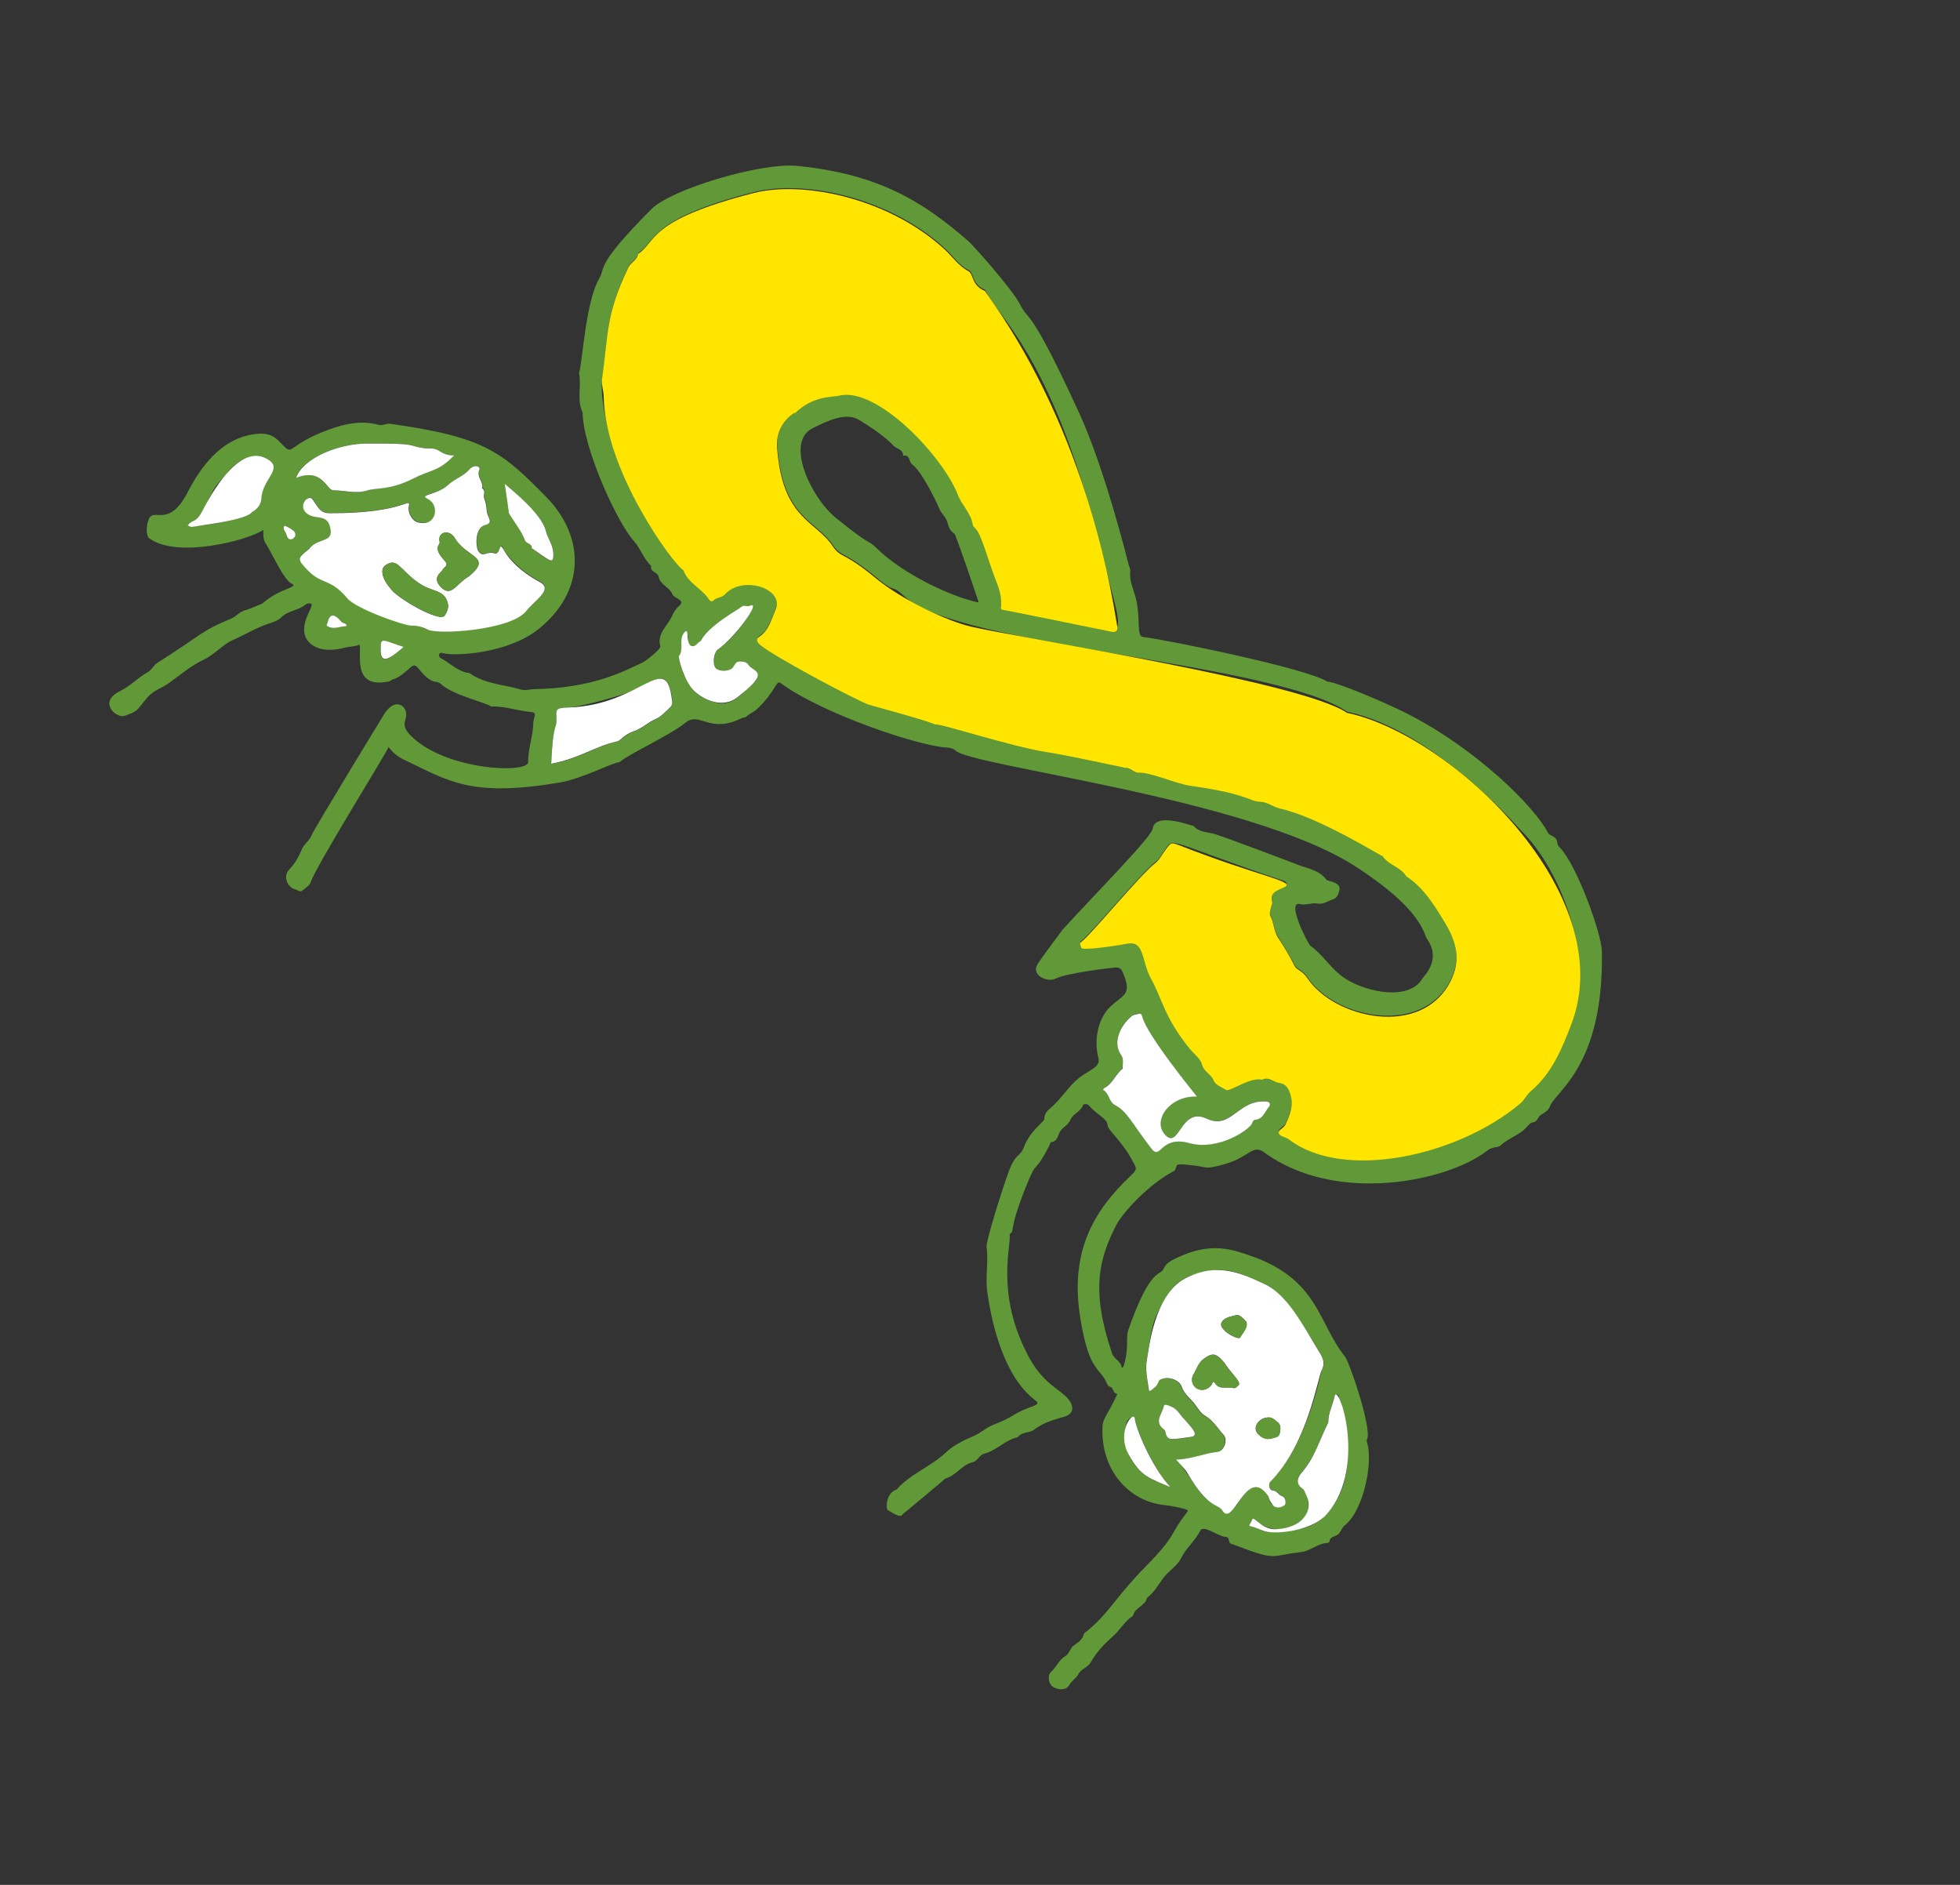 <svg width="260" height="250" viewBox="0 0 260 250" fill="none" xmlns="http://www.w3.org/2000/svg">
<rect x="0" y="0" width="260" height="250" fill="#333333" stroke="none"/>
<g clip-path="url(#clip0_203_611)">
<path d="M51.523 99.141C51.063 100.17 41.92 114.887 41.233 116.966C41.028 117.531 40.502 117.758 40.121 118.113C39.785 118.395 39.525 118.042 39.219 117.976C38.075 117.72 37.53 116.175 38.341 115.352C39.11 114.564 39.636 113.657 40.036 112.642C40.332 111.929 41.067 111.526 41.349 110.754C41.651 109.964 50.867 94.864 51.023 94.625C52.37 92.565 53.864 93.493 53.889 94.759C53.91 95.636 53.049 96.144 54.552 97.637C59.243 102.247 70.1 102.614 70.059 101.074C70.032 99.38 70.679 97.764 70.73 96.077C70.771 94.72 71.507 94.531 70.061 94.385C68.405 94.202 66.821 93.635 65.124 93.701C64.603 93.208 60.061 92.227 58.446 90.686C58.122 90.385 57.646 90.499 57.238 90.269C55.569 89.345 55.398 87.736 54.559 88.44C53.783 89.092 53.056 89.845 52.018 90.143C51.878 90.189 51.767 90.354 51.609 90.379C46.457 91.484 48.116 86.302 47.66 85.503C47.072 85.782 46.416 85.725 45.799 85.885C42.232 86.876 40.329 85.29 40.344 83.56C40.337 82.529 40.762 81.672 41.17 80.794C41.27 80.53 41.434 80.214 41.272 80.064C41.146 79.956 40.69 80.052 40.522 80.193C39.557 81.003 38.178 80.979 37.28 81.912C36.896 82.306 36.276 82.504 35.715 82.689C33.974 83.256 32.43 84.229 30.774 84.94C29.681 85.427 28.328 86.884 27.071 87.474C25.348 88.276 23.939 89.495 22.424 90.587C21.511 91.246 20.354 91.573 19.596 92.459C18.014 94.323 18.406 94.28 16.56 94.935C15.474 95.346 12.868 93.134 15.974 91.637C17.315 90.976 18.328 89.84 19.655 89.12C20.082 88.904 20.396 88.212 20.868 87.923C26.734 84.217 26.603 83.719 30.596 82.085C31.363 81.763 31.813 81.064 32.703 80.889C32.801 80.878 34.836 80.065 34.882 79.991C37.137 77.991 39.771 77.891 38.685 77.407C37.674 76.969 36.066 73.347 35.226 72.049C34.899 71.573 34.917 70.913 34.933 70.293C32.788 71.699 23.476 74.112 19.805 71.4C19.257 71.002 19.443 69.093 19.919 68.551C20.736 67.65 22.571 69.794 24.913 65.255C26.648 61.868 29.211 58.572 32.94 57.732C35.954 57.062 36.565 58.088 37.656 59.175C38.926 60.434 38.16 58.967 43.723 56.945C45.751 56.208 47.991 55.724 50.192 56.344C50.799 56.514 51.222 56.123 51.759 56.209C64.343 57.952 66.616 59.978 72.42 65.872C77.741 71.277 77.629 78.559 71.343 83.511C67.355 86.643 60.433 87.087 58.685 86.623C58.116 86.457 58.153 87.141 58.452 87.284C59.717 87.939 60.724 89.096 62.264 89.27C64.314 90.733 66.819 90.777 69.111 91.463C69.719 91.633 70.282 91.41 70.886 91.405C78.889 91.269 83.027 88.87 85.212 87.894C85.678 87.682 87.686 86.069 87.597 85.75C87.107 84.016 88.577 82.997 89.158 81.687C89.353 81.237 89.65 80.738 90.069 80.386C91.017 79.555 89.456 79.399 89.229 78.873C88.847 77.907 87.576 77.543 87.391 76.554C87.262 75.804 86.164 75.903 86.393 75.067C85.366 74.141 85 72.767 84.077 71.753C81.845 69.263 77.34 59.419 77.285 54.709C76.48 53.025 77.165 51.198 76.811 49.456C77.225 48.501 77.653 40.061 79.48 36.954C80.37 35.457 78.91 35.251 86.432 27.723C89.096 25.059 100.953 21.546 105.697 22C116.724 23.082 122.539 26.857 128.431 31.961C129.244 32.674 134.391 38.511 135.299 40.359C136.472 42.737 136.495 40.25 143.173 54.815C146.636 62.351 149.734 74.95 149.748 75.01C149.844 75.251 149.974 75.535 149.933 75.784C149.786 77.016 150.334 78.094 150.643 79.23C151.379 82.153 150.678 84.386 151.66 84.491C155.046 84.904 173.365 88.665 176.071 90.399C177.499 90.524 183.572 93.116 186.386 94.51C195.904 99.29 203.658 107.124 205.332 110.439C205.597 110.968 206.452 110.751 206.574 111.793C206.607 112.087 206.783 112.297 206.98 112.489C209.155 114.741 212.462 123.838 212.491 126.174C212.785 141.483 206.255 144.781 205.595 146.765C205.415 147.275 204.862 147.596 204.431 147.85C203.979 148.121 203.957 148.819 203.291 148.878C203.018 148.893 202.735 149.237 202.539 149.473C201.589 150.556 200.138 150.916 199.099 151.894C198.634 152.32 198.061 151.978 197.183 152.679C192.195 156.579 177.359 159.909 167.655 152.818C166.174 151.736 165.731 153.467 162.5 154.389C159.606 155.245 160.218 154.695 157.629 154.508C157.204 154.471 156.745 154.391 156.331 154.452C155.917 154.514 156.077 155.13 155.71 155.331C152.471 157.012 148.976 160.731 148.039 162.555C145.83 166.911 144.651 171.047 147.511 179.484C147.773 180.265 148.647 180.497 148.772 181.286C148.797 181.443 148.997 181.383 149.053 181.193C149.84 178.637 149.251 177.594 149.716 176.274C152.617 168.011 153.93 169.234 154.34 168.317C154.709 167.436 155.494 167.135 156.285 166.757C160.684 164.711 163.416 165.708 165.926 166.57C174.909 169.689 174.883 175.539 178.374 179.87C179.061 180.688 181.984 189.5 181.361 190.845C181.291 190.975 181.292 191.189 181.338 191.329C182.175 193.989 180.878 200.37 178.352 202.346C177.911 202.716 177.857 203.333 177.367 203.601C176.958 203.838 176.414 203.829 176.36 204.446C176.353 204.524 176.206 204.647 176.129 204.64C174.803 204.68 173.835 205.742 172.542 205.862C168.986 206.271 169.322 206.883 165.905 205.71C165.603 205.605 163.647 204.851 163.324 204.764C162.85 204.626 163.208 203.86 162.588 203.844C161.637 203.82 159.643 202.167 159.218 203.024C158.535 204.384 157.303 205.346 156.638 206.727C156.238 207.528 155.429 208.099 154.811 208.725C153.828 209.728 153.3 211.101 152.159 211.915C151.928 213.003 150.529 213.212 150.298 214.3C149.185 215.019 148.575 216.21 147.585 217.076C146.47 218.048 145.418 219.181 144.703 220.46C144.267 221.219 143.423 221.32 143.046 222.065C142.767 222.585 142.155 222.921 141.81 223.532C141.44 224.2 140.332 224.2 139.618 223.69C139.087 223.313 138.911 222.209 139.439 221.73C140.153 221.132 140.451 220.166 141.27 219.693C141.883 219.358 141.93 218.604 142.489 218.205C143.007 217.842 143.581 217.504 143.761 216.781C143.82 216.552 144.125 216.404 144.335 216.228C146.832 214.133 147.549 212.601 150.628 209.195C152.413 207.232 154.473 205.468 155.77 203.092C157.203 200.495 158.107 200.38 157.156 200.141C156.243 199.906 155.289 199.706 154.345 199.604C149.913 199.138 145.985 195.139 146.249 189.232C146.312 188.07 146.813 187.9 148.223 184.893C147.802 184.817 147.696 184.478 147.533 184.113C147.47 183.952 147.024 183.933 146.911 183.67C145.959 181.215 144.525 182.275 143.321 174.917C141.846 165.999 145.1 160.587 149.935 155.993C150.974 155.014 150.798 155.018 150.078 153.691C149.341 152.344 148.351 151.207 147.383 150.053C146.467 148.962 147.401 149.179 146.187 148.159C145.607 147.681 144.981 147.276 144.509 146.671C144.298 146.419 143.761 146.333 143.66 146.597C143.33 147.482 142.296 147.741 141.993 148.531C141.698 149.244 140.997 149.475 140.613 150.083C140.317 150.582 140.306 151.378 139.461 151.479C139.303 151.504 139.227 151.926 139.091 152.147C137.035 156.089 137.72 153.369 136.106 157.369C133.62 163.568 134.754 163.045 133.918 163.711C134.262 164.888 131.879 171.68 136.598 180.201C138.26 183.205 140.22 184.135 141.336 185.166C142.451 186.196 142.652 187.459 141.254 187.881C139.817 188.299 138.384 188.68 137.173 189.624C136.547 190.113 135.557 189.871 135.006 190.62C133.341 190.98 132.206 192.397 130.576 192.799C129.879 192.991 129.692 193.791 128.977 193.962C127.568 194.286 126.819 195.737 125.407 196.1C125.319 196.209 120.349 200.343 120.223 200.449C119.359 200.996 119.852 201.583 117.75 200.272C117.511 200.115 117.479 198.031 118.94 197.556C120.796 195.463 123.483 194.531 125.497 192.627C126.514 191.666 127.894 191.009 129.207 190.443C130.156 190.04 130.862 189.305 131.847 188.944C132.793 188.579 133.703 188.173 134.568 187.626C136.542 186.399 138.324 186.477 137.339 185.73C133.397 182.779 131.671 176.289 130.97 171.406C130.679 169.397 131.146 167.396 130.873 165.408C130.765 164.641 132.996 157.583 133.809 155.399C134.73 152.874 135.294 153.545 135.826 152.133C136.681 149.914 138.574 148.718 138.542 148.424C138.5 147.565 139.137 147.173 139.644 146.712C140.872 145.575 141.758 144.116 143.038 143.042C144.234 142.039 146.024 141.573 145.719 140.399C144.962 137.494 145.953 134.839 147.166 133.642C148.913 131.89 150.275 132.106 148.953 128.996C148.68 128.33 148.319 128.24 147.53 128.366C147.176 128.413 141.58 129.031 140.036 129.791C138.936 130.356 136.769 129.349 137.613 127.926C137.913 127.388 140.8 123.499 140.975 123.281C145.469 118.366 152.785 110.975 152.918 109.898C153.209 107.688 157.894 109.478 158.353 109.557C159.022 110.355 160.015 110.344 160.91 110.559C161.977 110.808 172.064 114.646 172.345 114.767C173.588 115.226 175.065 115.453 175.967 116.698C176.144 116.908 177.947 116.969 177.673 118.092C177.58 118.492 177.41 119.099 176.79 119.298C176.089 119.528 175.523 120.004 174.663 119.831C173.954 119.711 173.219 120.113 172.439 119.909C170.593 119.456 173.492 125.212 173.84 125.457C175.324 126.5 176.276 128.061 177.69 129.235C180.444 131.537 186.836 132.932 188.663 129.826C188.894 129.418 191.233 127.348 189.319 124.555C188.818 123.831 188.674 120.59 179.651 114.823C165.45 105.784 128.885 101.671 126.738 99.538C126.506 99.304 126.05 99.186 125.702 99.156C122.057 99.032 109.023 94.663 103.509 90.564C102.961 90.166 102.837 91.808 100.361 94.1C99.917 94.508 99.381 94.637 98.993 95.069C98.867 95.175 98.558 95.148 98.394 95.25C94.105 97.383 92.796 94.333 90.974 95.826C89.064 97.428 83.251 100.089 82.192 101.086C81.094 101.184 77.296 103.263 74.295 103.778C62.432 105.793 59.553 103.597 53.598 100.762C52.776 100.379 52.139 99.876 51.494 99.022L51.523 99.141ZM105.44 54.722C107.943 52.336 110.329 52.622 111.303 52.377C116.255 51.118 125.055 60.327 127.072 65.501C127.592 66.888 128.823 67.929 129.056 69.486C129.078 69.682 129.275 69.874 129.419 70.003C130.229 70.755 130.976 73.99 132.282 77.293C132.664 78.26 132.951 79.199 132.783 80.234C132.731 80.599 132.855 80.746 133.163 80.773C150.863 83.157 149.995 88.856 145.76 71.919C139.392 46.473 131.707 41.406 130.701 38.46C128.861 37.716 129.248 36.175 128.483 35.816C127.197 35.178 126.41 33.943 125.404 32.999C117.976 26.108 106.531 23.804 100.027 25.471C86.065 29.033 87.071 31.979 84.698 33.541C84.606 34.369 83.727 34.642 83.393 35.352C80.349 41.696 80.716 44.392 79.907 50.077C79.167 55.204 83.625 67.591 88.976 73.329C89.616 74.007 89.841 74.999 90.67 75.519C91.314 77.267 93.141 77.952 94.082 79.415C94.202 79.6 94.441 79.757 94.633 79.56C95.063 79.092 95.754 79.192 96.184 78.724C98.567 76.151 104.165 77.963 102.887 80.788C102.312 82.021 102.03 83.474 100.791 84.299C100.273 84.662 100.4 84.984 100.777 85.348C102.248 86.76 113.938 92.935 115.3 93.365C115.623 93.452 123.087 95.486 124.074 95.98C124.638 95.757 134.14 98.942 138.92 99.651C141.819 100.08 149.2 101.717 149.278 101.724C150.021 101.673 150.406 102.387 151.068 102.367C152.647 102.33 155.938 103.824 157.974 104.118C173.417 106.286 182.318 113.229 183.41 113.422C184.199 114.618 185.81 114.876 186.576 116.129C188.825 117.531 190.437 120.22 191.679 122.253C193.174 124.717 193.849 127.226 192.396 130.055C188.577 137.479 177.085 135.035 173.49 129.684C172.679 128.505 172.045 128.644 171.716 127.954C171.052 126.651 170.287 125.398 169.5 124.163C168.951 123.337 168.968 122.25 168.523 121.336C168.276 120.828 168.875 119.753 168.765 119.451C168.41 118.176 169.574 117.986 170.453 117.499C170.677 117.382 170.749 117 170.391 116.871C154.849 111.603 155.763 110.944 154.562 112.667C154.181 113.237 153.85 113.908 153.312 114.288C151.353 115.789 144.67 123.935 143.449 124.781C143.138 125.007 143.405 125.283 143.441 125.539C143.495 126.029 149.118 125.102 149.455 125.034C151.929 124.531 151.296 127.101 152.74 129.716C154.236 132.394 154.469 134.845 157.948 139.077C158.477 139.707 159.299 140.304 159.47 141.019C159.712 142.032 160.681 142.291 161.014 143.157C161.286 143.822 162.083 144.047 162.635 144.407C163.131 144.742 165.842 142.646 167.439 143.058C168.314 142.609 168.945 143.403 169.734 143.492C170.734 143.618 171.003 144.322 171.241 145.16C171.642 146.575 171.11 147.773 170.535 149.006C170.298 149.491 169.464 149.69 169.673 150.195C169.832 150.598 170.586 150.644 171.023 150.993C178.534 156.706 193.579 152.986 201.655 146.246C202.263 145.735 202.538 145.039 203.126 144.546C205.878 142.201 207.231 138.956 208.469 135.7C211.726 127.138 206.923 115.148 201.725 110.104C201.528 109.912 190.193 96.787 178.715 94.402C169.269 87.918 126.996 85.697 120.026 79.137C118.031 77.271 119.198 79.045 116.116 76.481C112.075 73.114 111.559 73.905 110.494 72.295C108.255 68.988 103.825 68.737 103.122 59.206C102.979 57.288 103.805 55.629 105.471 54.589L105.44 54.722ZM156.057 193.59C158.822 196.884 159.049 198.732 161.729 199.88C162.291 200.124 162.358 201.355 163.358 200.373C164.613 199.141 164.104 199.174 165.345 197.883C166.95 196.215 168.356 198.36 168.364 198.711C168.391 200.191 170.484 200.044 170.541 199.387C170.575 199.001 170.574 198.574 170.008 198.369C169.594 198.216 169.389 197.673 168.789 197.64C168.403 197.606 168.2 196.81 168.518 196.508C173.573 191.408 175.148 182.076 175.36 181.648C176.029 180.443 175.361 179.859 172.79 175.687C171.429 173.468 169.758 171.222 167.665 170.261C165.55 169.317 163.414 168.178 160.896 168.502C156.489 169.089 155.253 170.555 153.487 174.29C152.606 176.138 152.54 178.232 152.132 180.218C151.832 181.651 152.233 183.066 152.399 184.5C152.673 184.485 153.446 183.872 153.56 183.455C153.851 182.352 156.294 182.663 156.722 183.984C157.045 184.965 157.857 185.464 158.414 186.212C158.85 186.776 159.235 187.49 159.811 187.793C160.925 188.396 161.494 189.457 162.272 190.342C162.856 190.996 162.339 192.467 161.473 192.586C159.685 192.799 158.004 193.566 155.997 193.604L156.057 193.59ZM41.1 72.699C39.946 73.667 39.417 73.932 40.139 74.793C42.668 77.891 43.55 76.258 46.121 79.321C47.424 80.874 53.99 82.946 54.575 82.919C55.336 82.889 56.081 83.051 56.766 83.442C58.14 84.184 67.78 83.569 69.833 80.988C71.014 79.496 73.429 78.113 71.665 77.162C69.754 76.12 68.062 74.785 66.86 72.969C66.655 72.64 66.6 71.935 66.263 72.897C66.162 73.161 65.921 73.47 65.697 73.373C64.584 72.984 64.163 74.016 63.507 73.065C63.126 72.526 63.002 69.948 64.393 69.603C65.606 69.301 64.667 68.694 64.604 67.638C64.574 67.091 64.484 66.558 64.276 66.054C64.082 65.609 64.539 65.047 63.984 64.726C64.216 63.852 63.186 63.178 63.635 62.265C63.83 61.815 62.903 61.52 62.316 62.227C61.576 63.135 60.381 63.458 59.535 64.239C57.989 65.679 55.516 65.502 56.819 66.16C58.383 66.958 57.989 69.899 55.48 69.251C54.756 69.071 54.146 68.046 54.256 67.239C54.499 65.568 54.262 68.056 43.764 68.032C42.48 68.036 42.306 67.36 41.531 66.222C40.924 65.372 39.244 67.247 41.004 68.238C42.245 68.949 43.648 68.022 43.912 70.339C44.089 71.871 42.351 71.292 41.142 72.664L41.1 72.699ZM129.835 79.918C129.743 79.637 126.83 70.924 126.591 70.767C126.001 70.404 125.834 69.865 125.657 69.227C125.462 68.568 124.878 68.128 124.588 67.442C124.188 66.454 122.242 62.473 120.997 61.586C120.54 61.254 120.747 60.222 119.794 60.45C119.833 59.559 118.939 59.559 118.53 59.115C117.193 57.734 115.555 56.677 113.931 55.679C112.286 54.699 110.045 55.65 107.744 56.829C104.141 58.672 107.544 66.009 110.941 68.737C116.154 72.946 114.857 71.316 116.416 72.832C119.678 75.996 125.883 79.086 129.835 79.918ZM158.791 145.451C158.615 145.241 152.116 137.284 151.483 134.739C151.409 134.48 151.265 134.351 151.023 134.446C150.722 134.556 150.395 134.508 150.102 134.755C148.57 136.04 147.557 138.285 148.699 139.901C149.097 140.461 148.885 141.104 148.908 141.728C147.992 142.426 147.631 143.658 146.549 144.244C146.427 144.311 146.234 144.508 146.347 144.557C147.124 145.014 147.106 146.101 147.865 146.537C149.517 147.44 150.087 148.928 152.69 152.287C153.983 153.955 153.929 150.567 157.766 151.603C161.716 152.687 165.894 149.611 166.088 148.948C166.164 148.741 166.223 148.512 166.497 148.497C167.534 148.413 167.777 147.423 168.297 146.808C168.601 146.445 168.397 146.116 167.933 146.076C164.243 145.811 163.267 149.848 160.035 148.34C156.487 146.669 156.494 152.814 154.451 150.38C152.866 148.491 155.286 145.28 158.773 145.43L158.791 145.451ZM73.129 101.323C76.943 100.626 78.912 99.01 81.786 98.386C82.024 98.329 82.273 98.156 82.483 97.98C82.986 97.558 83.483 97.212 84.124 96.996C85.186 96.642 86.014 95.839 87.048 95.366C87.734 95.076 88.202 94.397 88.825 93.946C89.433 93.436 89.098 91.929 88.815 91.165C87.873 88.594 86.443 90.938 82.228 92.222C74.32 94.602 74.723 93.549 74.034 94.091C73.51 94.531 73.972 95.466 73.781 96.091C73.243 97.794 73.207 99.541 73.129 101.323ZM60.241 60.393C59.343 60.431 58.71 60.103 58.12 59.741C57.477 59.315 56.779 59.507 56.106 59.428C53.898 59.099 55.637 58.784 48.594 58.829C45.287 58.851 40.34 60.499 39.213 63.375C42.796 61.978 43.193 65.007 44.164 65.014C45.658 65.048 47.168 65.569 48.692 65.041C50.013 64.612 51.548 65.077 54.699 63.505C57.283 62.195 58.147 62.543 60.202 60.389L60.241 60.393ZM92.951 85.013C92.422 85.278 92.196 85.861 91.704 85.701C91.213 85.541 91.278 85.022 91.297 84.576C91.304 84.499 91.08 83.722 91.042 83.718C90.891 83.666 90.814 83.873 90.727 83.982C90.025 84.893 90.773 86.125 90.071 87.036C89.963 87.163 90.559 89.237 90.795 89.647C91.625 91.275 92.2 92.258 94.388 93.033C96.899 93.894 97.834 92.537 99.82 90.728C101.509 89.203 99.73 88.873 99.317 88.253C99.01 87.76 98.505 87.754 98.018 87.77C97.569 87.789 97.475 88.189 97.252 88.52C96.83 89.124 95.311 89.147 94.93 88.608C94.511 88.066 94.681 86.564 95.262 86.148C97.67 84.415 101.045 79.615 99.462 80.371C99.119 80.516 98.641 80.202 98.361 80.508C98.019 80.867 94.021 83.007 92.968 85.034L92.951 85.013ZM175.57 201.247C179.66 197.171 179.119 191.582 177.911 186.052C177.857 185.775 177.59 185.498 177.582 185.148C177.56 184.951 177.086 184.813 177.014 185.195C176.776 186.361 176.158 187.415 176.187 188.642C175.083 190.821 174.445 193.215 172.779 195.15C172.304 195.692 171.613 196.701 172.829 197.468C173.398 197.848 174.069 200.182 172.979 201.312C171.567 202.783 168.75 203.645 166.649 201.652C166.417 201.418 166.111 201.353 166.042 201.697C166.001 201.946 165.48 202.347 165.918 202.444C167.944 202.855 166.877 203.714 172.223 202.84C173.446 202.636 174.581 202.113 175.553 201.226L175.57 201.247ZM33.472 67.87C34.148 67.482 34.606 66.919 34.631 66.183C34.777 63.629 37.41 62.206 35.61 60.999C33.94 59.861 31.614 60.883 30.301 62.557C29.666 63.376 28.851 64.024 28.342 64.952C26.129 69.133 26.544 68.606 25.109 69.453C25.025 69.523 24.962 69.576 24.896 69.667C25.515 70.149 32.901 68.851 33.472 67.87ZM66.967 64.19C67.559 68.091 67.485 68.046 67.538 68.109C68.229 69.317 69.148 70.369 69.654 71.697C69.828 72.159 70.613 72.073 70.556 72.729C72.078 73.776 73.313 74.992 73.411 73.873C73.546 72.329 72.667 71.494 72.442 70.502C71.947 68.164 67.723 64.878 66.984 64.211L66.967 64.19ZM155.27 197.254C152.682 194.383 150.641 189.266 150.557 188.228C150.498 187.562 149.603 188.242 149.498 188.544C148.305 192.406 150.986 195.771 153.714 196.593C154.11 196.725 154.5 196.934 155.287 197.275L155.27 197.254ZM157.126 188.258C156.602 187.804 156.287 186.96 155.405 186.591C154.861 186.368 154.471 186.159 154.399 186.542C154.174 187.553 153.01 188.637 154.476 189.66C154.641 189.771 154.646 190.161 154.741 190.402C155.052 191.071 155.529 190.957 158.05 190.594C159.231 190.426 157.883 189.161 157.144 188.279L157.126 188.258ZM53.526 85.803C50.973 84.977 50.502 84.585 50.495 85.557C50.472 87.149 50.358 88.675 53.526 85.803ZM43.313 82.965C44.133 83.6 44.976 83.071 45.832 83.068C46.144 83.057 45.968 82.847 45.859 82.76C45.694 82.648 45.423 82.624 45.3 82.477C43.663 80.526 43.564 82.539 43.313 82.965ZM39.002 70.454C38.826 70.244 37.772 69.627 37.705 69.718C37.43 70.2 37.929 70.496 37.99 70.91C38.037 71.264 37.981 71.454 38.581 71.487C39.237 71.544 39.231 70.727 38.984 70.433L39.002 70.454Z" fill="#619938"/>
<path d="M105.43 54.718C103.764 55.758 102.956 57.437 103.082 59.334C103.767 68.844 108.183 69.036 110.453 72.424C111.553 74.076 111.926 73.155 116.076 76.61C119.811 79.698 125.815 82.421 128.788 83.109C136.338 84.819 172.786 90.497 178.693 94.552C192.367 97.382 215.058 118.501 208.446 135.85C207.209 139.106 205.855 142.351 203.103 144.696C202.515 145.189 202.24 145.885 201.632 146.395C193.241 153.4 178.219 156.636 171 151.143C170.564 150.794 169.809 150.747 169.65 150.345C169.459 149.861 170.293 149.662 170.513 149.156C171.087 147.923 171.602 146.704 171.219 145.31C170.981 144.472 170.691 143.786 169.712 143.642C168.943 143.536 168.313 142.741 167.416 143.207C165.819 142.796 163.108 144.892 162.612 144.557C162.064 144.159 161.246 143.951 160.991 143.306C160.658 142.441 159.689 142.181 159.447 141.169C159.277 140.454 158.454 139.857 157.926 139.227C154.446 134.995 154.178 132.502 152.717 129.866C151.34 127.373 151.889 124.66 149.432 125.184C149.036 125.266 143.49 126.2 143.418 125.688C143.4 125.454 143.115 125.156 143.426 124.931C144.627 124.103 151.246 116.009 153.289 114.438C153.81 114.037 154.141 113.365 154.539 112.817C155.338 111.681 155.356 111.702 156.617 112.182C166.939 116.216 171.82 116.876 170.451 117.631C169.614 118.083 168.373 118.266 168.764 119.584C168.856 119.864 168.253 120.978 168.521 121.468C168.987 122.364 168.97 123.452 169.499 124.295C170.306 125.513 171.071 126.766 171.714 128.086C172.029 128.717 172.733 128.662 173.488 129.816C177.034 135.066 188.548 137.706 192.394 130.187C193.868 127.341 193.172 124.85 191.677 122.386C190.404 120.271 188.823 117.664 186.574 116.261C185.829 114.991 184.198 114.751 183.408 113.554C183.064 113.485 175.011 108.405 169.823 107.251C168.889 107.034 168.168 106.387 167.161 106.338C165.611 106.28 165.657 105.312 157.954 104.23C155.88 103.932 152.725 102.43 151.049 102.478C150.386 102.498 149.984 101.763 149.258 101.835C149.181 101.829 141.778 100.209 138.901 99.763C134.142 99.035 124.598 95.886 124.055 96.092C123.012 95.573 115.716 93.612 115.281 93.477C113.768 92.994 102.155 86.826 100.757 85.459C100.381 85.095 100.236 84.752 100.771 84.41C102.031 83.568 102.314 82.115 102.868 80.899C104.145 78.075 98.531 76.242 96.165 78.835C95.735 79.303 95.044 79.203 94.614 79.671C94.421 79.868 94.183 79.711 94.063 79.526C93.121 78.063 91.277 77.357 90.651 75.63C89.231 74.748 80.249 62.509 80.085 52.597C80.058 51.798 79.76 50.975 79.867 50.206C80.71 44.349 80.308 41.825 83.352 35.48C83.686 34.771 84.548 34.477 84.658 33.67C87.115 32.038 85.884 29.208 99.986 25.6C106.55 23.918 117.971 26.279 125.364 33.128C126.37 34.072 127.16 35.269 128.442 35.945C129.187 36.321 128.838 37.865 130.661 38.589C130.941 39.391 143.643 54.444 148.212 83.116C148.299 83.688 148.008 83.896 147.415 83.785C145.888 83.457 133.526 80.956 133.123 80.902C132.277 80.789 133.377 80.224 132.262 77.404C131.038 74.283 130.192 70.845 129.4 70.115C129.259 69.947 129.041 69.772 129.037 69.597C128.804 68.04 127.572 66.999 127.052 65.612C125.102 60.561 116.316 51.198 111.284 52.488C110.429 52.705 107.906 52.426 105.42 54.833L105.43 54.718Z" fill="#FFE500"/>
<path d="M156.047 193.584C158.053 193.545 159.717 192.758 161.522 192.566C162.367 192.465 162.924 190.997 162.322 190.322C161.522 189.454 160.954 188.394 159.861 187.773C159.267 187.449 158.9 186.756 158.463 186.192C157.907 185.444 157.095 184.945 156.772 183.964C156.482 183.063 155.235 182.643 154.443 182.807C153.314 183.039 153.94 183.444 153.107 184.071C152.897 184.247 152.723 184.465 152.428 184.498C152.241 183.081 151.861 181.648 152.161 180.216C152.396 179.089 153.041 171.718 157.256 169.54C161.594 167.294 164.943 169.026 167.673 170.276C170.778 171.675 172.763 175.66 175.161 179.584C175.602 180.322 175.72 180.974 175.347 181.681C174.793 182.682 173.518 191.476 168.505 196.54C168.208 196.826 168.39 197.639 168.776 197.672C169.376 197.705 169.581 198.248 169.995 198.401C170.561 198.606 170.541 199.052 170.528 199.42C170.495 199.806 169.286 200.284 168.803 199.58C168.024 198.482 168.65 198.886 167.946 198.047C165.234 194.815 163.563 202.583 162.18 200.381C161.549 199.373 160.345 200.24 157.523 195.385C157.167 194.79 156.625 194.315 156.044 193.622L156.047 193.584ZM162.331 180.658C161.292 179.42 160.787 179.415 159.664 180.25C158.957 180.772 158.77 181.572 158.362 182.236C157.567 183.547 159.02 184.938 160.301 184.078C160.511 183.902 160.738 183.747 160.822 183.463C160.88 183.234 161.073 183.251 161.141 183.374C161.747 184.438 162.791 183.849 163.605 184.095C163.89 184.178 164.089 183.904 164.298 183.728C164.76 183.341 163.093 181.95 162.369 180.662L162.331 180.658ZM169.468 188.652C167.946 186.925 165.713 189.121 166.902 190.197C167.37 190.627 167.939 191.008 168.64 190.777C169.099 190.642 169.66 190.672 169.774 190.04C169.881 189.486 169.928 188.945 169.471 188.614L169.468 188.652ZM164.48 177.424C164.669 177.052 165.818 175.694 165.22 175.195C164.84 174.87 164.463 174.292 163.944 174.441C163.264 174.654 162.405 174.696 162.029 175.44C161.58 176.354 164.18 177.748 164.48 177.424Z" fill="white"/>
<path d="M41.098 72.7C42.269 71.325 44.024 71.925 43.868 70.376C43.601 68.097 42.127 68.94 40.96 68.274C39.238 67.287 40.901 65.391 41.487 66.259C42.266 67.358 42.457 68.055 43.72 68.068C54.158 68.106 54.473 65.626 54.212 67.275C54.102 68.082 54.712 69.108 55.436 69.288C57.907 69.932 58.378 66.998 56.776 66.197C55.472 65.538 57.924 65.733 59.491 64.276C60.358 63.477 61.514 63.15 62.272 62.264C62.88 61.539 63.807 61.834 63.591 62.301C63.16 63.236 64.189 63.909 63.94 64.762C64.495 65.083 64.055 65.667 64.232 66.091C64.423 66.574 64.53 67.128 64.56 67.675C64.627 68.692 65.583 69.32 64.349 69.64C62.958 69.985 63.083 72.562 63.463 73.101C64.119 74.053 64.54 73.02 65.653 73.409C65.899 73.489 66.136 73.218 66.219 72.934C66.807 71.333 66.126 74.229 71.639 77.219C73.403 78.171 70.966 79.572 69.807 81.045C67.774 83.609 58.057 84.217 56.739 83.499C56.072 83.129 55.328 82.967 54.549 82.977C53.634 82.994 47.257 80.764 46.094 79.379C43.523 76.315 42.642 77.949 40.113 74.85C39.373 73.969 39.941 73.707 41.074 72.756L41.098 72.7ZM51.793 78.03C52.376 79.151 58.294 82.624 58.981 81.653C59.337 81.14 59.584 80.54 59.368 79.898C58.826 78.101 57.302 78.629 55.347 77.194C52.97 75.469 52.715 73.93 51.148 74.96C50.199 75.577 51.008 77.223 51.793 78.03ZM62.219 76.434C65.367 73.793 61.905 74.015 60.329 71.369C59.619 70.14 57.99 70.542 58.321 71.874C58.434 72.35 57.291 72.522 59.031 74.424C59.277 74.718 59.331 74.995 58.998 75.238C58.767 75.432 58.667 75.695 58.432 75.928C57.736 76.547 57.851 77.238 58.495 77.878C59.889 79.283 60.5 77.411 62.219 76.434Z" fill="white"/>
<path d="M158.788 145.449C155.224 145.293 152.899 148.531 154.466 150.399C156.456 152.77 156.519 146.709 160.05 148.36C163.317 149.91 164.18 145.824 167.948 146.095C168.432 146.118 168.616 146.465 168.312 146.827C167.77 147.46 167.549 148.433 166.511 148.517C166.255 148.553 166.179 148.76 166.102 148.967C165.88 149.725 161.713 152.686 157.781 151.622C153.87 150.541 154.012 154.034 152.705 152.306C150.083 148.927 149.552 147.441 147.88 146.556C147.1 146.138 147.138 145.033 146.361 144.576C146.231 144.506 146.441 144.33 146.564 144.263C147.625 143.695 147.985 142.463 148.923 141.747C148.9 141.123 149.111 140.481 148.713 139.921C147.554 138.283 148.584 136.059 150.116 134.774C150.389 134.545 150.736 134.576 151.038 134.466C151.279 134.37 151.423 134.5 151.498 134.759C152.145 137.363 158.65 145.243 158.805 145.47L158.788 145.449Z" fill="white"/>
<path d="M73.122 101.32C73.342 95.914 73.843 96.639 73.818 95.587C73.789 94.145 73.539 93.89 75.429 93.841C85.2 93.51 88.338 86.085 89.143 92.883C89.19 93.237 89.156 93.623 88.8 93.922C88.212 94.415 87.688 95.07 87.023 95.342C85.972 95.794 85.161 96.618 84.1 96.972C83.458 97.188 82.944 97.513 82.458 97.956C82.248 98.132 82.017 98.326 81.761 98.362C78.926 98.989 76.82 100.613 73.104 101.299L73.122 101.32Z" fill="white"/>
<path d="M60.242 60.396C58.166 62.567 57.323 62.202 54.739 63.512C51.669 65.051 49.913 64.664 48.733 65.047C47.212 65.536 45.72 65.036 44.205 65.02C43.254 64.996 42.816 62.002 39.254 63.382C40.359 60.523 45.271 58.833 48.635 58.836C55.677 58.791 53.9 59.102 56.146 59.435C56.799 59.531 57.496 59.339 58.16 59.747C58.73 60.127 59.383 60.437 60.281 60.399L60.242 60.396Z" fill="white"/>
<path d="M92.957 85.015C94.013 82.949 97.969 80.845 98.35 80.49C98.629 80.184 99.087 80.515 99.451 80.353C101.153 79.568 97.532 84.502 95.251 86.13C94.649 86.563 94.5 88.047 94.919 88.59C95.321 89.111 96.818 89.106 97.241 88.501C97.464 88.171 97.575 87.791 98.006 87.751C99.276 87.688 99.137 88.162 99.538 88.469C100.709 89.31 101.565 89.521 97.826 92.48C95.86 94.058 93.25 92.78 92.067 91.626C90.723 90.323 89.948 87.183 90.059 87.017C90.761 86.106 90.013 84.874 90.715 83.963C91.547 82.909 90.861 85.415 91.731 85.686C92.223 85.845 92.449 85.262 92.978 84.998L92.957 85.015Z" fill="white"/>
<path d="M175.569 201.247C173.629 202.983 169.856 203.43 168.224 203.19C167.379 203.077 166.721 202.592 165.917 202.444C165.458 202.365 166 201.946 166.041 201.697C166.245 200.703 167.182 202.885 169.209 202.829C172.681 202.705 174.339 200.42 173.28 198.305C173.149 198.021 172.993 197.58 172.845 197.489C171.629 196.722 172.299 195.73 172.795 195.171C174.441 193.254 175.078 190.859 176.204 188.663C176.175 187.436 176.792 186.382 177.03 185.216C177.496 183.002 181.659 195.207 175.587 201.268L175.569 201.247Z" fill="white"/>
<path d="M33.465 67.869C32.823 68.98 26.835 69.642 25.59 69.863C25.373 69.903 25.162 69.865 24.888 69.666C25.685 68.783 25.957 69.448 26.867 67.719C28.738 64.111 32.241 58.74 35.641 61.001C37.514 62.254 34.797 63.533 34.662 66.185C34.619 66.9 34.179 67.484 33.503 67.872L33.465 67.869Z" fill="white"/>
<path d="M66.971 64.191C67.674 64.817 71.898 68.103 72.428 70.483C72.635 71.454 73.511 72.328 73.397 73.854C73.313 74.819 72.743 74.224 70.542 72.709C70.599 72.053 69.832 72.161 69.641 71.678C69.152 70.371 68.216 69.297 67.524 68.09C67.471 68.027 67.545 68.072 66.953 64.17L66.971 64.191Z" fill="white"/>
<path d="M155.264 197.254C152.661 196.112 151.352 195.959 149.697 192.878C148.041 189.797 150.452 186.916 150.551 188.227C150.635 189.265 152.602 194.337 155.264 197.254Z" fill="white"/>
<path d="M157.125 188.258C157.865 189.14 159.212 190.405 158.031 190.574C155.472 190.933 155.034 191.05 154.723 190.382C154.606 190.157 154.64 189.772 154.457 189.639C152.991 188.616 154.173 187.553 154.38 186.521C154.47 186.159 154.842 186.348 155.387 186.57C156.268 186.939 156.584 187.783 157.108 188.237L157.125 188.258Z" fill="white"/>
<path d="M53.536 85.802C50.476 88.549 50.475 87.226 50.505 85.557C50.519 84.508 51.247 85.077 53.536 85.802Z" fill="white"/>
<path d="M43.309 82.963C43.536 82.594 43.641 80.503 45.296 82.475C45.42 82.622 45.69 82.646 45.855 82.758C45.947 82.824 46.14 83.055 45.828 83.066C44.99 83.09 44.129 83.598 43.309 82.963Z" fill="white"/>
<path d="M38.994 70.45C39.698 71.29 38.204 72.15 37.999 70.927C37.938 70.513 37.418 70.234 37.715 69.736C37.781 69.644 38.818 70.24 39.012 70.471L38.994 70.45Z" fill="white"/>
<path d="M162.343 180.668C163.101 181.998 164.758 183.29 164.272 183.734C164.062 183.91 163.902 184.188 163.579 184.101C162.743 183.872 161.682 184.441 161.114 183.38C161.029 183.236 160.854 183.24 160.795 183.469C160.712 183.753 160.502 183.929 160.275 184.084C159.011 184.965 157.519 183.571 158.336 182.242C158.744 181.578 158.93 180.778 159.637 180.256C160.76 179.421 161.304 179.43 162.304 180.664L162.343 180.668Z" fill="#619938"/>
<path d="M169.47 188.659C169.945 189.011 169.88 189.531 169.773 190.085C169.66 190.717 169.081 190.666 168.639 190.822C167.241 191.244 165.453 189.241 167.487 188.213C168.299 187.817 168.798 187.9 169.449 188.676L169.47 188.659Z" fill="#619938"/>
<path d="M164.493 177.431C164.192 177.755 161.595 176.322 162.041 175.447C162.418 174.702 163.259 174.64 163.957 174.448C164.416 174.313 165.474 175.106 165.392 175.818C165.321 176.415 164.817 176.837 164.51 177.452L164.493 177.431Z" fill="#619938"/>
<path d="M51.796 78.026C51.029 77.24 50.202 75.573 51.151 74.956C52.718 73.927 52.973 75.465 55.349 77.19C57.361 78.649 58.832 78.059 59.371 79.895C59.566 80.553 59.319 81.154 58.984 81.65C58.318 82.603 52.399 79.129 51.796 78.026Z" fill="#619938"/>
<path d="M62.219 76.431C60.501 77.409 59.872 79.259 58.496 77.875C57.852 77.235 57.755 76.566 58.433 75.925C58.664 75.731 58.751 75.408 58.999 75.236C59.331 74.992 59.316 74.719 59.031 74.422C57.239 72.457 58.449 72.407 58.321 71.871C57.99 70.539 59.602 70.116 60.329 71.366C61.92 74.072 65.388 73.772 62.219 76.431Z" fill="#619938"/>
</g>
<defs>
<clipPath id="clip0_203_611">
<rect width="260" height="250" fill="white" transform="translate(-0.008)"/>
</clipPath>
</defs>
</svg>
